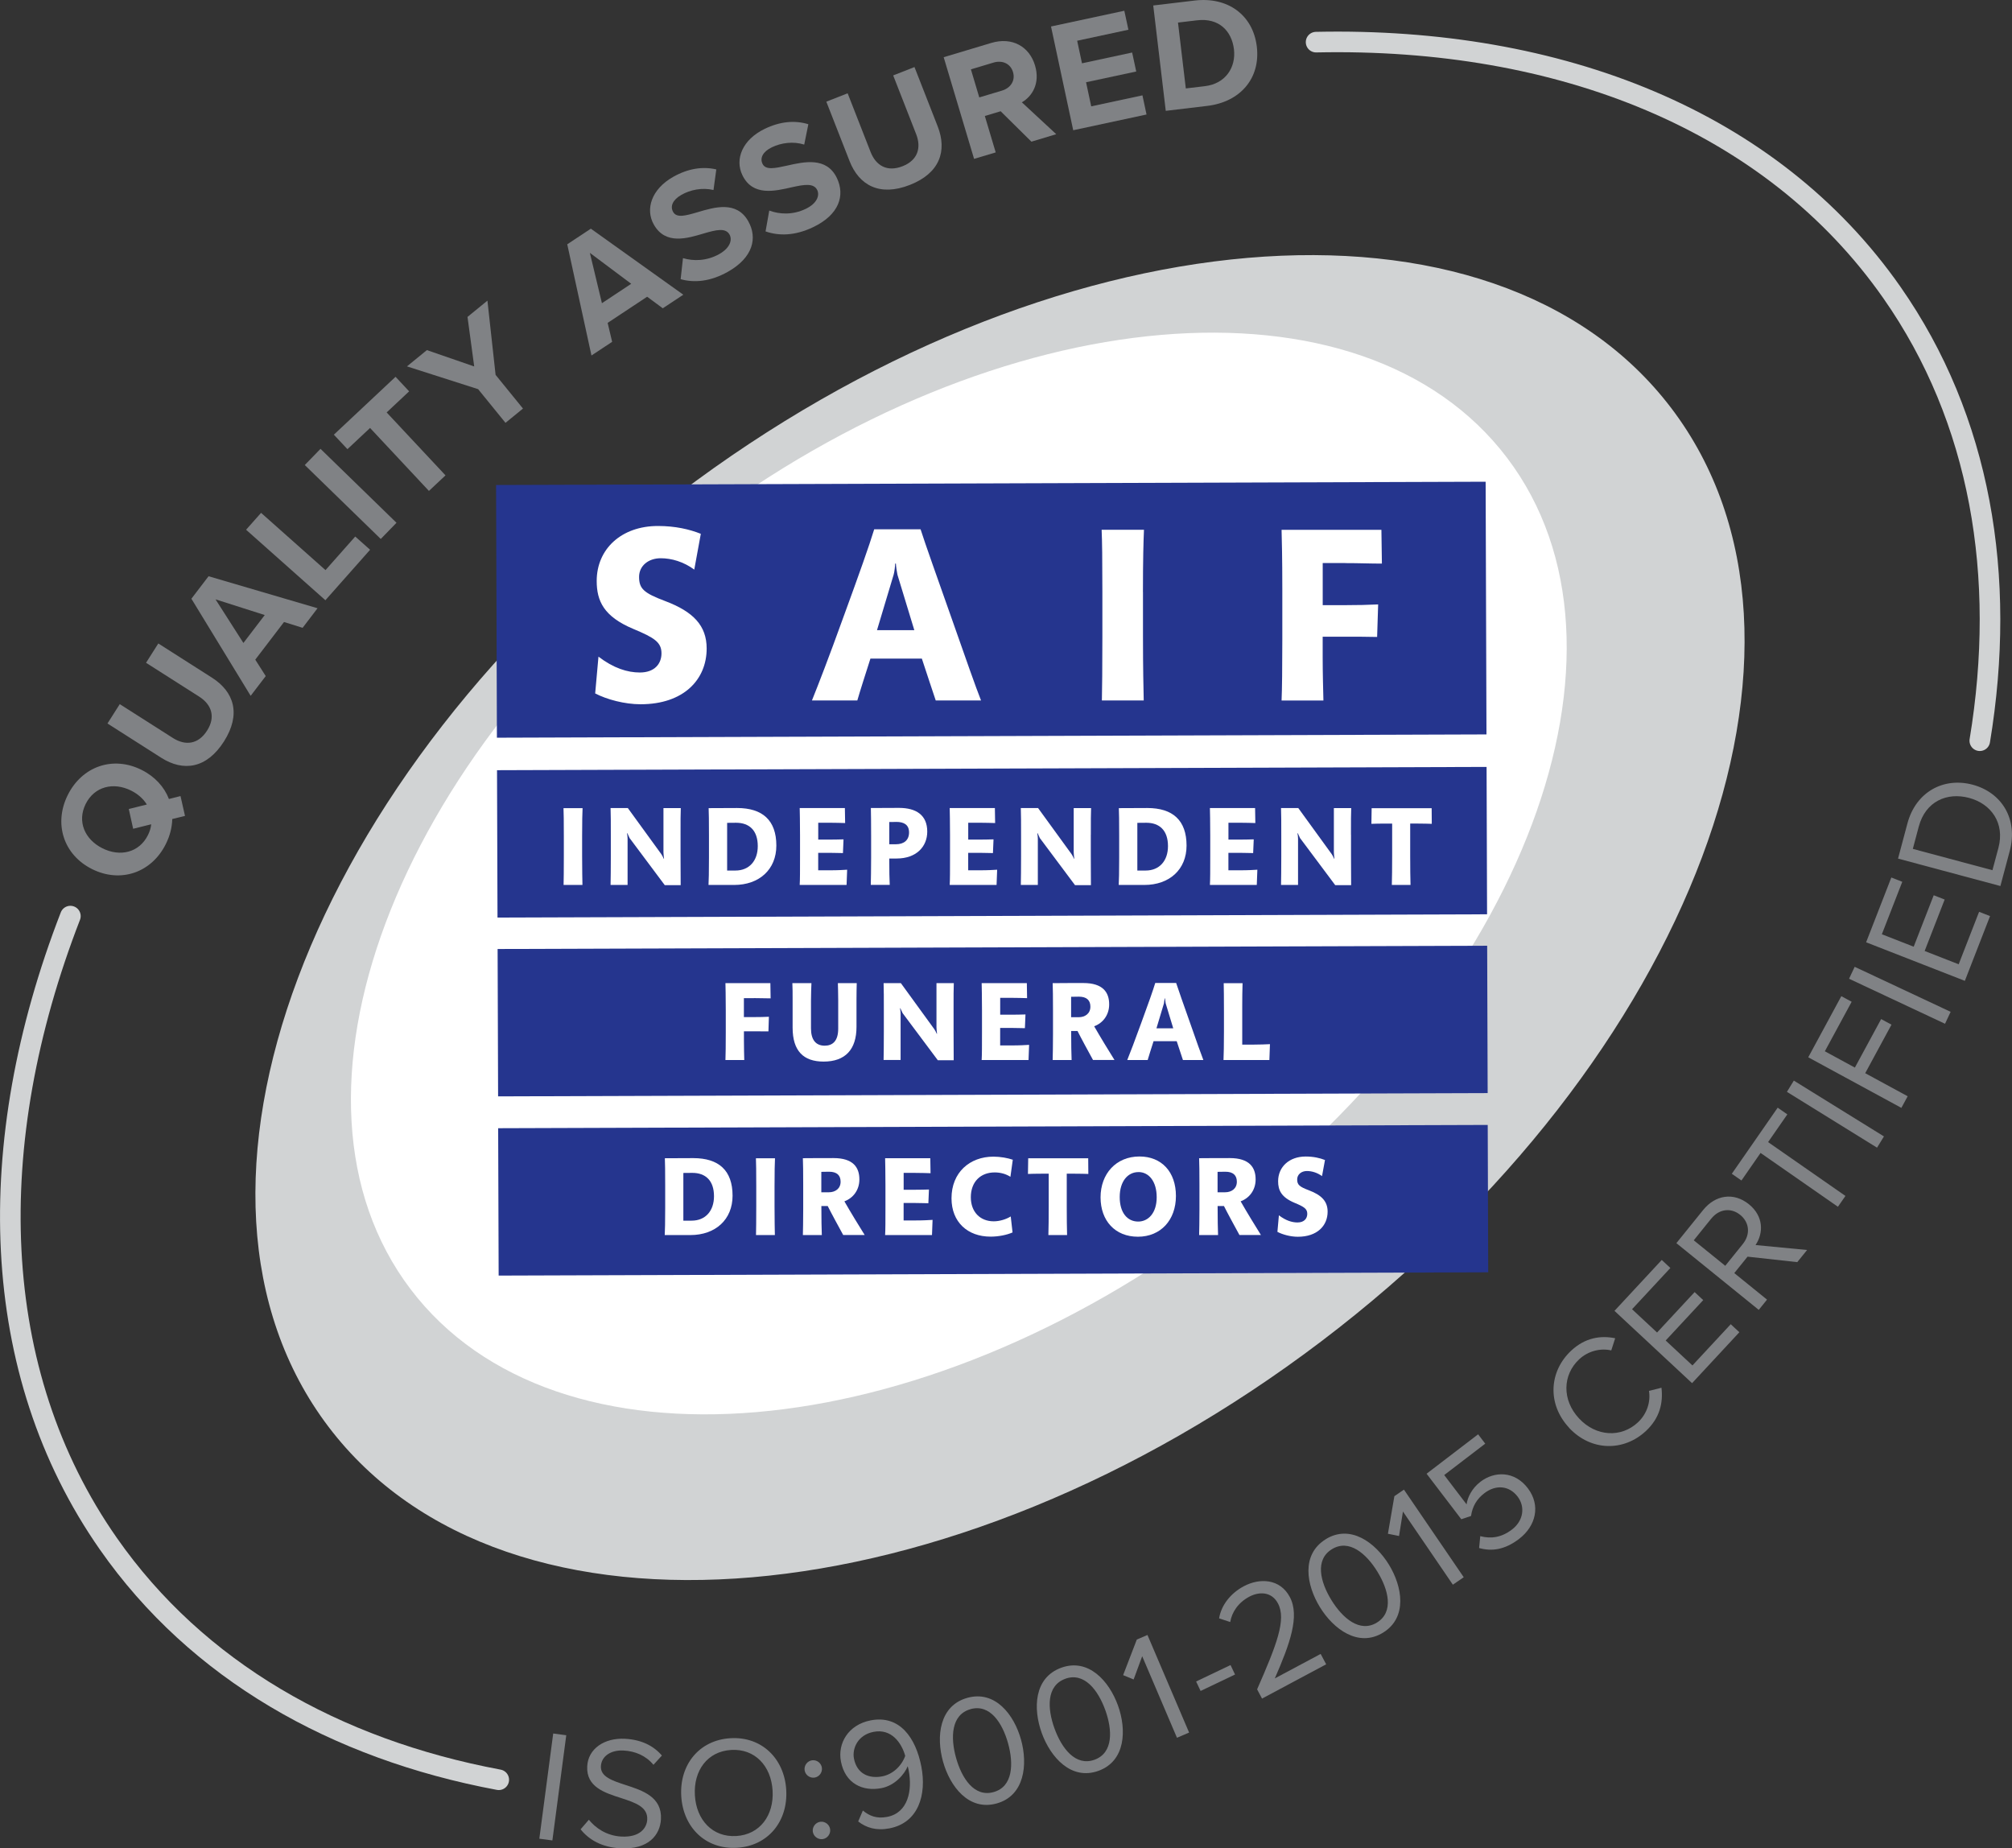 <?xml version="1.0" encoding="UTF-8"?><svg id="Layer_1" xmlns="http://www.w3.org/2000/svg" viewBox="0 0 488.52 448.75"><rect x="0" y="0" width="488.52" height="448.75" fill="#333333" stroke="none"/><defs><style>.cls-1{fill:#fff;}.cls-2{fill:#d1d3d4;}.cls-3{fill:#25358e;}.cls-4{fill:#808285;}.cls-5{fill:none;stroke:#d1d3d4;stroke-linecap:round;stroke-width:5px;}</style></defs><g><path class="cls-1" d="M254.78,222.06h0s0,0,0,0h0s0,0,0,0Zm0,0h0s0,0,0,0h0s0,0,0,0Z"/><path class="cls-2" d="M405.85,99.16c43.08,56.83,5,158.23-85.05,226.5-90.05,68.27-197.97,77.55-241.05,20.72-43.08-56.83-5-158.23,85.05-226.5,90.05-68.27,197.97-77.55,241.05-20.72"/><path class="cls-1" d="M365.92,111.15c35.17,46.39,4.09,129.18-69.43,184.92-73.52,55.74-161.62,63.31-196.8,16.92-35.17-46.39-4.09-129.18,69.43-184.92,73.52-55.74,161.62-63.31,196.8-16.92"/><rect class="cls-3" x="120.55" y="117.35" width="240.27" height="61.35" transform="translate(-.49 .8) rotate(-.19)"/><rect class="cls-3" x="120.74" y="186.59" width="240.27" height="35.78" transform="translate(-.68 .8) rotate(-.19)"/><rect class="cls-3" x="120.88" y="230" width="240.27" height="35.78" transform="translate(-.82 .8) rotate(-.19)"/><rect class="cls-3" x="121.02" y="273.51" width="240.27" height="35.78" transform="translate(-.97 .8) rotate(-.19)"/><path class="cls-1" d="M155.53,170.98c-3.86,0-8.2-1.16-11.02-2.63l.8-8.93c3.67,2.81,7.04,3.85,10.04,3.85,3.61,0,5.26-2.14,5.26-4.65,0-2.69-1.71-3.79-6.86-5.94-7.16-3-8.87-6.79-8.87-11.63,0-7.77,6-13.35,14.87-13.35,4.22,0,7.65,.8,10.41,1.9l-1.59,8.69c-2.57-1.9-5.51-2.76-8.14-2.76-3,0-5.26,1.84-5.26,4.53,0,2.88,1.16,3.92,6.37,5.88,6.79,2.57,10.04,5.94,10.04,11.51,0,7.53-5.57,13.53-16.04,13.53"/><path class="cls-1" d="M217.9,139.52c-.12-.49-.37-2.2-.37-2.69h-.18c0,.49-.18,2.08-.37,2.69l-4.04,13.47h9.06l-4.1-13.47Zm9.3,30.54c-.86-2.63-1.9-5.63-3.37-10.16h-12.49c-1.29,4.04-2.51,7.83-3.18,10.16h-11.02c1.53-3.79,4.1-10.41,7.65-20.26,3.85-10.53,6.24-17.26,7.47-21.3h11.26c1.1,3.49,4.04,11.69,7.77,22.28,3.18,9.06,5.69,16.22,6.91,19.28h-11.02Z"/><path class="cls-1" d="M277.52,143.74v10.59c0,8.51,.12,12.48,.18,15.73h-10.16c.06-2.94,.12-7.59,.12-15.49v-10.77c0-8.2-.06-12.49-.18-15.18h10.28c-.12,2.75-.25,7.04-.25,15.12"/><path class="cls-1" d="M326.61,136.7h-5.45v10.22h5.32c3.18,0,5.69-.06,8.14-.18l-.25,7.9c-2.45-.06-4.78-.06-8.02-.06h-5.2v5.02c0,3.67,.12,8.08,.18,10.47h-10.16c.12-2.63,.18-8.2,.18-14.87v-12c0-8.2-.12-11.87-.18-14.57h24.24l.12,8.2c-2.88,0-5.51-.12-8.94-.12"/><path class="cls-1" d="M141.34,203v4.77c0,3.83,.06,5.62,.08,7.08h-4.58c.03-1.32,.06-3.42,.06-6.97v-4.85c0-3.69-.03-5.62-.08-6.83h4.63c-.06,1.24-.11,3.17-.11,6.81"/><path class="cls-1" d="M165.24,202.64v5.21c0,3.31,.03,5.82,.03,7.05h-3.86l-8.54-11.43-.55-1.19h-.08c.08,.39,.14,.99,.14,1.32v11.24h-4.13c.03-1.21,.06-4.19,.06-6.86v-5.13c0-2.78,0-5.34-.06-6.67h4.19l8.13,11.19c.22,.3,.47,.83,.58,1.1h.08c-.05-.36-.14-1.13-.14-1.54v-10.74h4.21c-.06,1.24-.06,3.17-.06,6.45"/><path class="cls-1" d="M178.73,199.75c-.66,0-1.54,.02-2.18,.02v11.58h2.01c3.36,0,5.43-2.37,5.43-5.93,0-3.8-2.04-5.67-5.26-5.67m-.47,15.1h-6.23c.06-1.21,.11-2.98,.11-6.61v-5.51c0-3.45-.03-5.43-.08-6.53,2.32,0,5.7-.03,6.91-.03,6.17,0,9.53,2.98,9.53,9.12,0,5.81-4.16,9.56-10.25,9.56"/><path class="cls-1" d="M205.55,214.84h-11.38c.08-1.27,.08-3.53,.08-6.81v-5.26c0-3.45-.06-5.43-.08-6.59h10.97l.06,3.64c-1.02-.02-2.04-.08-4.02-.08h-2.51v4.1h2.59c1.35,0,2.34-.03,3.55-.06l-.14,3.33c-1.07,0-1.9-.06-3.31-.06h-2.7v4.24h2.84c2.04,0,3.08-.08,4.19-.14l-.14,3.66Z"/><path class="cls-1" d="M217.6,199.55c-.52,0-1.27,0-1.68,.02v5.4h1.6c1.99,0,3.2-1.02,3.2-2.87s-1.21-2.56-3.12-2.56m.11,8.9h-1.79c0,3.2,.03,4.82,.11,6.39h-4.6c.03-1.24,.08-3.78,.08-6.53v-5.46c0-3.14-.03-5.23-.06-6.67,2.09,0,4.43-.03,6.83-.03,4.19,0,6.86,1.76,6.86,5.76,0,3.64-2.64,6.53-7.44,6.53"/><path class="cls-1" d="M241.97,214.84h-11.38c.08-1.27,.08-3.53,.08-6.81v-5.26c0-3.45-.06-5.43-.08-6.59h10.97l.06,3.64c-1.02-.02-2.04-.08-4.02-.08h-2.51v4.1h2.59c1.35,0,2.34-.03,3.55-.06l-.14,3.33c-1.07,0-1.9-.06-3.31-.06h-2.7v4.24h2.84c2.04,0,3.08-.08,4.19-.14l-.14,3.66Z"/><path class="cls-1" d="M264.85,202.64v5.21c0,3.31,.03,5.82,.03,7.05h-3.86l-8.54-11.43-.55-1.19h-.08c.08,.39,.14,.99,.14,1.32v11.24h-4.13c.03-1.21,.06-4.19,.06-6.86v-5.13c0-2.78,0-5.34-.06-6.67h4.19l8.13,11.19c.22,.3,.47,.83,.58,1.1h.08c-.05-.36-.14-1.13-.14-1.54v-10.74h4.22c-.06,1.24-.06,3.17-.06,6.45"/><path class="cls-1" d="M278.33,199.75c-.66,0-1.54,.02-2.18,.02v11.58h2.01c3.36,0,5.43-2.37,5.43-5.93,0-3.8-2.04-5.67-5.26-5.67m-.47,15.1h-6.23c.06-1.21,.11-2.98,.11-6.61v-5.51c0-3.45-.03-5.43-.08-6.53,2.32,0,5.7-.03,6.91-.03,6.17,0,9.53,2.98,9.53,9.12,0,5.81-4.16,9.56-10.25,9.56"/><path class="cls-1" d="M305.15,214.84h-11.38c.08-1.27,.08-3.53,.08-6.81v-5.26c0-3.45-.06-5.43-.08-6.59h10.97l.06,3.64c-1.02-.02-2.04-.08-4.02-.08h-2.51v4.1h2.59c1.35,0,2.34-.03,3.55-.06l-.14,3.33c-1.07,0-1.9-.06-3.31-.06h-2.7v4.24h2.84c2.04,0,3.08-.08,4.19-.14l-.14,3.66Z"/><path class="cls-1" d="M328.03,202.64v5.21c0,3.31,.03,5.82,.03,7.05h-3.86l-8.54-11.43-.55-1.19h-.08c.08,.39,.14,.99,.14,1.32v11.24h-4.13c.03-1.21,.06-4.19,.06-6.86v-5.13c0-2.78,0-5.34-.06-6.67h4.19l8.12,11.19c.22,.3,.47,.83,.58,1.1h.08c-.05-.36-.14-1.13-.14-1.54v-10.74h4.21c-.06,1.24-.06,3.17-.06,6.45"/><path class="cls-1" d="M344.39,199.94h-1.99v7.88c0,2.72,.03,5.4,.08,7.03h-4.54c.05-1.52,.08-4.44,.08-7.08v-7.82h-1.82c-1.3,0-2.37,.03-3.22,.06l.06-3.8h14.57l.03,3.8c-.88-.03-2.01-.06-3.25-.06"/><path class="cls-1" d="M183.07,242.33h-2.45v4.6h2.4c1.43,0,2.56-.03,3.67-.08l-.11,3.55c-1.1-.02-2.15-.02-3.61-.02h-2.34v2.26c0,1.65,.05,3.64,.08,4.71h-4.57c.05-1.19,.08-3.69,.08-6.7v-5.4c0-3.69-.06-5.34-.08-6.56h10.91l.06,3.69c-1.3,0-2.48-.06-4.02-.06"/><path class="cls-1" d="M207.96,242.77v6.53c0,5.51-2.73,8.43-7.99,8.43-4.85,0-7.52-2.54-7.52-8.24v-6.53c0-1.74,0-3.11-.06-4.27h4.63c-.03,.94-.11,2.59-.11,4.27v6.7c0,2.78,1.16,4.21,3.33,4.21,1.9,0,3.28-1.1,3.28-4.13v-6.89c0-1.54-.06-3.31-.08-4.16h4.58c-.03,1.02-.06,2.51-.06,4.08"/><path class="cls-1" d="M231.53,245.14v5.21c0,3.31,.03,5.82,.03,7.05h-3.86l-8.54-11.43-.55-1.19h-.08c.08,.39,.14,.99,.14,1.32v11.24h-4.13c.03-1.21,.06-4.19,.06-6.86v-5.13c0-2.78,0-5.34-.06-6.67h4.19l8.13,11.19c.22,.3,.47,.83,.58,1.1h.08c-.05-.36-.14-1.13-.14-1.54v-10.74h4.21c-.06,1.24-.06,3.17-.06,6.45"/><path class="cls-1" d="M249.73,257.35h-11.38c.08-1.27,.08-3.53,.08-6.81v-5.26c0-3.45-.06-5.43-.08-6.59h10.97l.06,3.64c-1.02-.02-2.04-.08-4.02-.08h-2.51v4.1h2.59c1.35,0,2.34-.03,3.55-.06l-.14,3.33c-1.07,0-1.9-.06-3.31-.06h-2.7v4.25h2.84c2.04,0,3.08-.08,4.19-.14l-.14,3.66Z"/><path class="cls-1" d="M261.94,241.97c-.52,0-1.46,.03-1.87,.03v4.96h1.84c1.54,0,2.84-.88,2.84-2.56,0-1.54-.88-2.43-2.81-2.43m3.45,15.38c-.96-1.74-2.98-5.46-3.77-7.05h-1.54c0,3.25,.05,5.48,.11,7.05h-4.6c.03-1.54,.08-3.11,.08-6.31v-5.82c0-3.41-.03-5.04-.08-6.53,2.53-.03,5.51-.03,7.44-.03,4.77,0,6.28,2.26,6.28,5.18,0,2.56-1.49,4.52-3.64,5.32,1.41,2.48,3.67,6.17,4.93,8.18h-5.21Z"/><path class="cls-1" d="M283.03,243.6l-.17-1.21h-.08l-.17,1.21-1.82,6.06h4.08l-1.84-6.06Zm4.19,13.75c-.38-1.19-.85-2.53-1.51-4.57h-5.62c-.58,1.82-1.13,3.53-1.43,4.57h-4.96c.69-1.71,1.84-4.69,3.44-9.12,1.74-4.74,2.81-7.77,3.36-9.59h5.07c.5,1.57,1.82,5.26,3.5,10.03,1.43,4.08,2.56,7.3,3.11,8.68h-4.96Z"/><path class="cls-1" d="M308.2,257.35h-11.13c.06-1.27,.11-3.8,.11-6.83v-4.82c0-3.86-.03-5.54-.06-7h4.58c-.06,1.82-.08,3.58-.08,5.51v9.4h2.76c1.49,0,2.97-.06,3.97-.11l-.14,3.86Z"/><path class="cls-1" d="M168.1,284.75c-.66,0-1.54,.02-2.18,.02v11.58h2.01c3.36,0,5.43-2.37,5.43-5.93,0-3.8-2.04-5.67-5.26-5.67m-.47,15.1h-6.23c.06-1.21,.11-2.98,.11-6.61v-5.51c0-3.45-.03-5.43-.08-6.53,2.32,0,5.7-.03,6.91-.03,6.17,0,9.53,2.98,9.53,9.12,0,5.81-4.16,9.56-10.25,9.56"/><path class="cls-1" d="M188.06,288v4.77c0,3.83,.06,5.62,.08,7.08h-4.58c.03-1.32,.06-3.42,.06-6.97v-4.85c0-3.69-.03-5.62-.08-6.83h4.63c-.06,1.24-.11,3.17-.11,6.81"/><path class="cls-1" d="M201.29,284.47c-.52,0-1.46,.03-1.87,.03v4.96h1.84c1.54,0,2.84-.88,2.84-2.56,0-1.54-.88-2.43-2.81-2.43m3.45,15.38c-.96-1.74-2.98-5.46-3.77-7.05h-1.54c0,3.25,.05,5.48,.11,7.05h-4.6c.03-1.54,.08-3.11,.08-6.31v-5.82c0-3.41-.03-5.04-.08-6.53,2.53-.03,5.51-.03,7.44-.03,4.77,0,6.28,2.26,6.28,5.18,0,2.56-1.49,4.52-3.64,5.32,1.41,2.48,3.67,6.17,4.93,8.18h-5.21Z"/><path class="cls-1" d="M226.29,299.85h-11.38c.08-1.27,.08-3.53,.08-6.81v-5.26c0-3.45-.06-5.43-.08-6.59h10.97l.06,3.64c-1.02-.02-2.04-.08-4.02-.08h-2.51v4.1h2.59c1.35,0,2.34-.03,3.55-.06l-.14,3.33c-1.07,0-1.9-.06-3.31-.06h-2.7v4.24h2.84c2.04,0,3.08-.08,4.19-.14l-.14,3.66Z"/><path class="cls-1" d="M245.34,285.71c-1.07-.69-2.4-1.07-3.83-1.07-3.42,0-5.79,2.26-5.79,6.03,0,3.56,2.26,5.84,5.56,5.84,1.46,0,3.03-.5,4.13-1.18l.44,3.88c-1.38,.61-3.39,1.02-5.34,1.02-5.57,0-9.48-3.53-9.48-9.31,0-6.26,4.41-10.11,10.19-10.11,1.68,0,3.47,.33,4.69,.75l-.58,4.16Z"/><path class="cls-1" d="M261,284.94h-1.99v7.88c0,2.72,.03,5.4,.08,7.03h-4.54c.06-1.52,.08-4.44,.08-7.08v-7.82h-1.82c-1.3,0-2.37,.03-3.22,.06l.06-3.8h14.57l.03,3.8c-.88-.03-2.01-.06-3.25-.06"/><path class="cls-1" d="M276.42,284.56c-2.59,0-4.55,2.23-4.55,6.06s1.87,5.95,4.49,5.95c2.42,0,4.49-2.04,4.49-5.9s-1.9-6.12-4.43-6.12m-.14,15.7c-5.51,0-9.06-3.86-9.06-9.56s3.75-9.92,9.45-9.92c5.38,0,8.85,3.75,8.85,9.59s-3.69,9.89-9.23,9.89"/><path class="cls-1" d="M297.5,284.47c-.52,0-1.46,.03-1.87,.03v4.96h1.84c1.54,0,2.84-.88,2.84-2.56,0-1.54-.88-2.43-2.81-2.43m3.45,15.38c-.96-1.74-2.98-5.46-3.77-7.05h-1.54c0,3.25,.05,5.48,.11,7.05h-4.6c.03-1.54,.08-3.11,.08-6.31v-5.82c0-3.41-.03-5.04-.08-6.53,2.53-.03,5.51-.03,7.44-.03,4.77,0,6.28,2.26,6.28,5.18,0,2.56-1.49,4.52-3.64,5.32,1.41,2.48,3.67,6.17,4.93,8.18h-5.21Z"/><path class="cls-1" d="M315.12,300.26c-1.74,0-3.69-.52-4.96-1.19l.36-4.02c1.65,1.27,3.17,1.74,4.52,1.74,1.63,0,2.37-.97,2.37-2.1,0-1.21-.77-1.71-3.09-2.67-3.22-1.35-3.99-3.06-3.99-5.23,0-3.5,2.7-6.01,6.69-6.01,1.9,0,3.45,.36,4.69,.85l-.72,3.91c-1.16-.85-2.48-1.24-3.66-1.24-1.35,0-2.37,.83-2.37,2.04,0,1.3,.52,1.76,2.87,2.65,3.06,1.16,4.52,2.67,4.52,5.18,0,3.39-2.51,6.09-7.22,6.09"/></g><g><path class="cls-4" d="M41.02,193.98l2.81-.71,1.09,4.82-3.09,.75c-.05,2-.57,4.08-1.57,6.08-3.46,6.95-10.96,9.54-17.9,6.08s-9.37-11.03-5.91-17.98c3.48-6.98,10.98-9.58,17.92-6.11,3.24,1.62,5.52,4.14,6.65,7.08Zm-4.31,6.14l-4.38,1.09-1.06-4.8,4.38-1.09c-.83-1.36-2.14-2.54-3.8-3.37-4.31-2.16-8.94-1.01-11.05,3.24s-.24,8.6,4.08,10.76c4.28,2.14,8.92,1.05,11.04-3.2,.43-.86,.71-1.76,.79-2.63Z"/><path class="cls-4" d="M26.1,175.64l2.98-4.69,12.89,8.21c3.03,1.93,6.17,1.59,8.32-1.8,2.11-3.32,1.09-6.31-1.94-8.24l-12.89-8.21,2.98-4.69,13.02,8.3c5.4,3.44,7.11,8.88,2.93,15.47-4.23,6.65-9.9,7.38-15.24,3.98l-13.05-8.32Z"/><path class="cls-4" d="M73.47,152.42l-4.51-1.41-6.98,9.14,2.54,3.99-3.66,4.79-14.39-23.57,4.17-5.46,26.46,7.77-3.63,4.76Zm-21.14-6.91l6.77,10.59,5.18-6.78-11.95-3.81Z"/><path class="cls-4" d="M78.99,145.71l-19.24-17.1,3.64-4.1,15.64,13.9,7.22-8.15,3.61,3.21-10.85,12.25Z"/><path class="cls-4" d="M92.45,130.85l-18.45-17.95,3.82-3.93,18.45,17.95-3.82,3.93Z"/><path class="cls-4" d="M104.14,119.18l-14.29-15.28-5.49,5.15-3.3-3.52,14.98-14.05,3.3,3.53-5.46,5.12,14.29,15.28-4.03,3.78Z"/><path class="cls-4" d="M122.74,102.66l-6.65-8.18-17.28-5.53,4.84-3.95,11.49,3.97-1.63-12.03,4.84-3.95,1.98,18.02,6.65,8.18-4.25,3.47Z"/><path class="cls-4" d="M160.93,74.85l-3.8-2.81-9.59,6.35,1.09,4.6-5.02,3.32-5.88-27,5.73-3.79,22.45,16.03-4.99,3.3Zm-17.71-13.47l2.93,12.23,7.11-4.71-10.05-7.52Z"/><path class="cls-4" d="M165.83,62.67c2.51,.75,5.74,.74,8.83-1,2.62-1.48,3.19-3.45,2.47-4.73-.95-1.68-3.22-1.15-6.15-.29-4.13,1.23-9.4,2.88-12.23-2.13-2.11-3.73-.59-8.58,4.68-11.57,3.56-2.01,7.12-2.61,10.49-1.82l-.68,5c-2.76-.65-5.62-.06-7.8,1.18-2.15,1.22-2.76,2.81-2,4.15,.85,1.51,3,.92,5.93,.06,4.17-1.25,9.49-2.8,12.3,2.17,2.32,4.1,1.14,8.85-4.9,12.27-4.3,2.43-8.2,2.74-11.51,1.82l.57-5.11Z"/><path class="cls-4" d="M186.78,51.12c2.45,.92,5.68,1.12,8.87-.42,2.71-1.31,3.41-3.23,2.78-4.55-.84-1.74-3.14-1.36-6.11-.7-4.21,.96-9.57,2.26-12.07-2.93-1.86-3.86-.03-8.6,5.43-11.24,3.68-1.78,7.28-2.14,10.59-1.12l-1,4.94c-2.71-.84-5.6-.43-7.86,.66-2.22,1.07-2.94,2.62-2.27,4.01,.75,1.56,2.93,1.11,5.91,.45,4.24-.97,9.66-2.17,12.14,2.98,2.04,4.25,.56,8.91-5.7,11.92-4.45,2.15-8.37,2.19-11.61,1.06l.9-5.07Z"/><path class="cls-4" d="M200.64,24.68l5.17-2.03,5.57,14.24c1.31,3.35,4.04,4.93,7.78,3.46,3.66-1.44,4.59-4.46,3.28-7.8l-5.57-14.24,5.17-2.03,5.63,14.39c2.34,5.97,.52,11.37-6.74,14.22-7.33,2.88-12.34,.11-14.65-5.78l-5.64-14.42Z"/><path class="cls-4" d="M250.44,34.4l-7.48-7.39-3.84,1.15,2.64,8.84-5.25,1.57-7.38-24.68,11.53-3.46c5.13-1.54,9.28,.89,10.65,5.47,1.3,4.37-.73,7.52-3.2,8.94l8.35,7.74-6.02,1.81Zm-9.2-19.21l-5.5,1.65,2.03,6.81,5.51-1.65c2.11-.63,3.3-2.44,2.68-4.51-.62-2.07-2.61-2.93-4.71-2.3Z"/><path class="cls-4" d="M260.58,31.62l-5.39-25.19,17.8-3.82,.99,4.61-12.44,2.67,1.17,5.48,12.18-2.62,.99,4.61-12.18,2.61,1.25,5.85,12.44-2.67,.99,4.65-17.8,3.82Z"/><path class="cls-4" d="M283.05,26.91l-3.04-25.58,10.07-1.2c8-.95,14.16,3.48,15.08,11.19,.92,7.71-4.03,13.44-12.04,14.39l-10.07,1.2Zm4.87-5.44l4.63-.55c5.06-.6,7.57-4.6,7.06-8.93-.54-4.53-3.71-7.69-8.96-7.06l-4.63,.55,1.9,16Z"/></g><g><path class="cls-4" d="M130.95,446.4l3.37-25.54,3.17,.42-3.37,25.54-3.17-.42Z"/><path class="cls-4" d="M142.97,441.79c1.6,1.98,4.28,3.9,7.9,4.09,4.58,.24,6.18-2.15,6.28-4.12,.16-3.09-2.91-4.1-6.25-5.2-4.06-1.3-8.59-2.69-8.32-7.75,.22-4.24,4.15-6.94,9.19-6.67,3.93,.21,6.9,1.68,8.94,4.07l-2.05,2.25c-1.81-2.22-4.46-3.33-7.27-3.47-3.08-.16-5.36,1.38-5.49,3.81-.13,2.58,2.79,3.51,6.02,4.57,4.14,1.34,8.85,2.9,8.56,8.3-.2,3.74-2.94,7.43-9.87,7.06-4.47-.23-7.65-2.1-9.64-4.61l2.01-2.33Z"/><path class="cls-4" d="M177.37,422c7.58-.45,13.08,4.96,13.53,12.55,.45,7.6-4.38,13.61-11.96,14.05-7.62,.45-13.08-4.95-13.53-12.55-.45-7.6,4.34-13.6,11.96-14.05Zm.17,2.85c-5.77,.34-9.17,4.99-8.82,11.01,.35,5.98,4.27,10.23,10.05,9.89,5.74-.34,9.17-5.03,8.82-11.01-.35-6.02-4.31-10.23-10.05-9.89Z"/><path class="cls-4" d="M199.18,442.29c1.15-.15,2.23,.68,2.38,1.82s-.67,2.23-1.82,2.39c-1.15,.15-2.23-.68-2.39-1.82-.15-1.15,.67-2.23,1.82-2.39Zm-2-14.93c1.15-.15,2.23,.68,2.38,1.82,.15,1.15-.67,2.23-1.82,2.39-1.15,.15-2.23-.67-2.38-1.82-.15-1.15,.67-2.23,1.82-2.39Z"/><path class="cls-4" d="M209.51,439.57c1.58,1.27,3.3,2.04,5.91,1.53,5.11-.99,6.13-6.5,5.21-11.28-.07-.34-.13-.68-.24-1.02-.76,1.96-3.14,4.7-6.36,5.32-4.54,.88-8.81-1.09-9.85-6.47-.84-4.36,1.74-8.91,7.22-9.98,7.08-1.37,10.96,4.29,12.3,11.19,1.32,6.83-.66,13.66-7.74,15.03-3.22,.62-5.65-.16-7.59-1.68l1.14-2.66Zm2.59-19.11c-3.86,.75-5.22,4.08-4.76,6.47,.72,3.72,3.63,4.96,6.89,4.33,2.5-.48,4.67-2.48,5.56-4.97-.87-3.1-3.29-6.68-7.69-5.83Z"/><path class="cls-4" d="M234.88,412.2c6.76-1.88,11.35,4.09,13.03,10.16,1.68,6.03,.86,13.6-5.91,15.48-6.8,1.9-11.37-4.17-13.04-10.2-1.69-6.07-.88-13.55,5.92-15.44Zm.77,2.75c-4.72,1.32-4.9,6.86-3.52,11.81s4.4,9.64,9.12,8.32c4.72-1.32,4.89-6.9,3.51-11.85s-4.39-9.6-9.11-8.29Z"/><path class="cls-4" d="M257.68,404.89c6.6-2.39,11.62,3.23,13.76,9.15,2.13,5.88,1.88,13.49-4.72,15.88-6.64,2.4-11.65-3.3-13.78-9.18-2.14-5.92-1.9-13.44,4.74-15.85Zm.97,2.69c-4.61,1.67-4.37,7.21-2.62,12.04,1.74,4.83,5.11,9.28,9.72,7.61,4.61-1.67,4.36-7.25,2.61-12.08-1.75-4.83-5.1-9.24-9.71-7.58Z"/><path class="cls-4" d="M285.77,421.89l-8.44-19.79-2.08,5.64-2.55-1.05,3.32-8.64,2.59-1.11,10.11,23.69-2.94,1.26Z"/><path class="cls-4" d="M291.51,410.53l-1.09-2.3,8.36-3.99,1.09,2.3-8.36,3.99Z"/><path class="cls-4" d="M306.43,412.39l-1.2-2.25c4.74-10.81,7.15-16.95,5.06-20.87-1.54-2.9-4.6-2.89-6.95-1.63-2.72,1.45-4.22,3.74-4.64,6.15l-2.7-.88c.52-3.21,2.79-6.09,5.99-7.8,3.78-2.02,8.77-1.92,11.18,2.61,2.47,4.64,.02,11.37-3.64,19.76l11.13-5.94,1.34,2.52-15.59,8.33Z"/><path class="cls-4" d="M321.88,373.69c5.98-3.69,12.04,.79,15.34,6.15,3.28,5.33,4.58,12.83-1.39,16.52-6.01,3.71-12.08-.85-15.35-6.18-3.3-5.36-4.6-12.77,1.41-16.48Zm1.5,2.43c-4.17,2.57-2.81,7.95-.12,12.33s6.9,8.04,11.07,5.47c4.17-2.57,2.79-7.99,.1-12.36-2.69-4.38-6.88-8.01-11.05-5.44Z"/><path class="cls-4" d="M352.76,384.73l-12.12-17.76-.95,5.94-2.7-.54,1.57-9.13,2.32-1.59,14.52,21.27-2.64,1.81Z"/><path class="cls-4" d="M359.41,372.95c2.66,.69,5.19,.31,7.7-1.61,2.79-2.13,3.27-5.51,1.37-8-2.06-2.7-5.3-2.94-8.06-.83-1.81,1.38-2.9,3.14-3.25,5.54l-2.36,.79-8.43-11.05,12.51-9.57,1.73,2.27-9.96,7.62,5.43,7.12c.23-1.73,1.32-3.93,3.38-5.5,3.4-2.6,8.28-2.64,11.48,1.57,3.18,4.17,1.99,9.17-2.11,12.31-3.46,2.65-6.63,3.08-9.71,2.22l.28-2.88Z"/><path class="cls-4" d="M380.98,346.62c-5.4-5.79-4.83-13.72,.5-18.7,3.41-3.19,7.22-3.74,10.69-3.02l-.95,2.95c-2.54-.58-5.57,.08-7.8,2.17-4.03,3.77-4.21,9.86-.02,14.35,4.16,4.46,10.26,4.72,14.29,.95,2.23-2.08,3.12-5.03,2.69-7.64l3.03-.77c.42,3.62-.36,7.31-3.77,10.5-5.33,4.98-13.27,5.01-18.67-.77Z"/><path class="cls-4" d="M410.84,335.8l-18.84-17.55,11.48-12.36,2.09,1.95-9.3,10.01,6.07,5.66,9.12-9.82,2.09,1.95-9.12,9.81,6.5,6.05,9.3-10.01,2.09,1.95-11.48,12.36Z"/><path class="cls-4" d="M436.38,306.42l-12.07-1.33-3.22,3.99,7.95,6.44-2.01,2.49-20-16.2,6.5-8.05c2.96-3.66,7.41-4.38,11.1-1.4,3.6,2.91,3.59,6.98,1.62,9.91l12.52,1.2-2.38,2.94Zm-20.89-10.56l-4.24,5.26,7.65,6.19,4.24-5.26c1.92-2.37,1.64-5.28-.61-7.1-2.25-1.82-5.12-1.46-7.03,.91Z"/><path class="cls-4" d="M446.25,292.98l-18.78-13.07-4.64,6.69-2.34-1.63,11.14-16.05,2.34,1.63-4.67,6.73,18.78,13.07-1.83,2.63Z"/><path class="cls-4" d="M455.75,278.63l-21.88-13.55,1.68-2.73,21.88,13.55-1.68,2.73Z"/><path class="cls-4" d="M461.66,268.97l-22.61-12.28,8.03-14.84,2.51,1.36-6.51,12.02,7.29,3.96,6.38-11.78,2.51,1.36-6.38,11.78,10.31,5.6-1.53,2.82Z"/><path class="cls-4" d="M472.26,248.55l-23.3-10.93,1.36-2.9,23.3,10.93-1.36,2.9Z"/><path class="cls-4" d="M477.07,238.13l-23.97-9.36,6.12-15.73,2.66,1.04-4.96,12.74,7.73,3.02,4.86-12.49,2.66,1.04-4.86,12.49,8.26,3.23,4.96-12.74,2.66,1.04-6.12,15.73Z"/><path class="cls-4" d="M485.7,215.11l-24.85-6.66,2.27-8.51c2.06-7.72,8.81-11.31,15.85-9.43,7.08,1.9,11.06,8.36,9,16.09l-2.27,8.51Zm-1.93-3.84l1.45-5.41c1.61-6.04-1.77-10.71-7.1-12.14-5.36-1.44-10.59,.8-12.24,6.96l-1.44,5.41,19.33,5.18Z"/></g><path class="cls-5" d="M121.1,432.09c-39.76-7.44-73.28-26.53-94.78-57.29-29.24-41.82-30.63-97.16-9.23-152.39"/><path class="cls-5" d="M480.7,179.83c6.61-39.97,.18-78.04-21.33-108.8-29.24-41.82-80.68-62.05-139.82-60.8"/></svg>